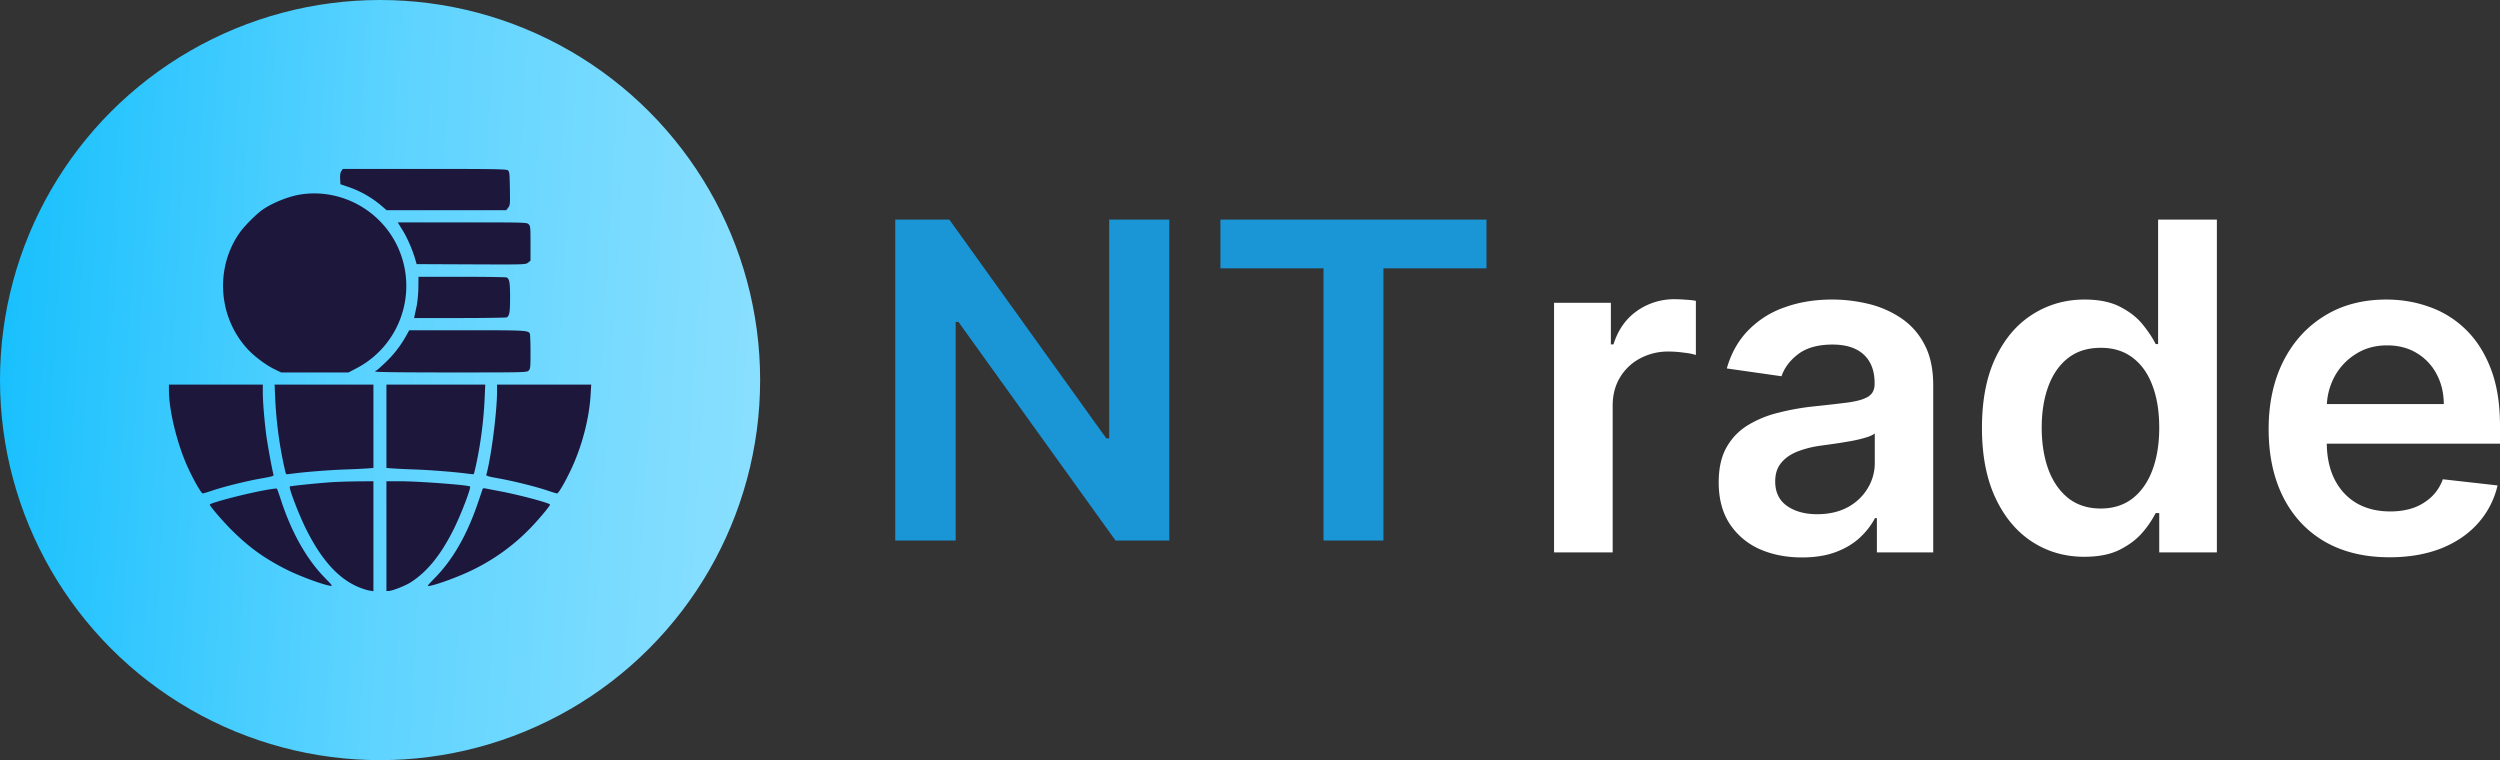 <svg width="148" height="45" viewBox="0 0 148 45" fill="none" xmlns="http://www.w3.org/2000/svg"><rect x="0" y="0" width="148" height="45" fill="#333333" stroke="none"/><path d="M69.222 13v19H66.04l-9.3-12.942h-.164V32H53V13h3.2l9.292 12.951h.173V13h3.557zm3.028 2.885V13H88v2.885h-6.101V32h-3.547V15.885H72.25z" fill="#1A96D7"/><path d="M92 32.702V17.925h3.364v2.463h.153c.269-.853.729-1.51 1.38-1.972a3.795 3.795 0 012.253-.702c.192 0 .406.01.642.029.243.013.444.035.604.067v3.204a3.636 3.636 0 00-.7-.135 6.414 6.414 0 00-.91-.068 3.5 3.5 0 00-1.706.414 3.02 3.02 0 00-1.18 1.126c-.287.48-.43 1.035-.43 1.664v8.687H92zm14.674.298c-.933 0-1.773-.167-2.521-.5a4.115 4.115 0 01-1.763-1.501c-.428-.66-.643-1.475-.643-2.443 0-.834.154-1.524.461-2.069a3.563 3.563 0 011.255-1.308 6.321 6.321 0 011.792-.74 14.548 14.548 0 012.08-.376c.863-.09 1.563-.17 2.099-.24.537-.077.927-.193 1.17-.347.249-.16.373-.407.373-.74v-.058c0-.725-.214-1.286-.642-1.684-.428-.397-1.045-.596-1.85-.596-.849 0-1.524.186-2.022.558-.492.372-.824.811-.997 1.318l-3.239-.462c.255-.898.677-1.648 1.265-2.251a5.506 5.506 0 012.156-1.366c.85-.308 1.789-.462 2.818-.462.709 0 1.416.083 2.118.25a5.954 5.954 0 011.927.828 4.15 4.15 0 011.399 1.548c.358.654.537 1.472.537 2.453v9.89h-3.335v-2.03h-.115c-.211.41-.508.795-.892 1.154-.377.353-.853.639-1.428.856-.569.212-1.236.318-2.003.318zm.901-2.559c.696 0 1.3-.138 1.811-.414a3.048 3.048 0 001.179-1.116 2.85 2.85 0 00.422-1.51V25.66c-.109.09-.294.173-.556.25a7.855 7.855 0 01-.863.202 26.34 26.34 0 01-.948.154l-.815.115a6.026 6.026 0 00-1.39.347c-.409.16-.731.385-.968.673-.236.282-.355.648-.355 1.097 0 .641.234 1.125.7 1.453.467.326 1.061.49 1.783.49zm15.824 2.521c-1.157 0-2.192-.299-3.105-.895-.914-.597-1.636-1.462-2.167-2.598-.53-1.135-.795-2.514-.795-4.136 0-1.642.268-3.027.805-4.156.543-1.135 1.275-1.991 2.195-2.569.92-.583 1.946-.875 3.076-.875.863 0 1.572.148 2.128.443.556.288.997.638 1.323 1.048.326.404.578.786.757 1.145h.144V13h3.479v19.702h-3.412v-2.328h-.211a5.98 5.98 0 01-.776 1.145c-.339.397-.786.737-1.342 1.02-.556.281-1.256.422-2.099.422zm.968-2.858c.735 0 1.361-.198 1.879-.596.517-.404.91-.965 1.178-1.684.269-.718.403-1.555.403-2.51 0-.956-.134-1.787-.403-2.492-.262-.705-.651-1.254-1.169-1.645-.511-.391-1.14-.587-1.888-.587-.773 0-1.419.202-1.936.606-.518.404-.907.962-1.169 1.674s-.393 1.526-.393 2.444c0 .923.131 1.747.393 2.472.268.718.661 1.286 1.178 1.703.524.41 1.167.615 1.927.615zm17.087 2.886c-1.476 0-2.751-.308-3.824-.923-1.068-.622-1.889-1.5-2.464-2.636-.575-1.142-.862-2.485-.862-4.03 0-1.52.287-2.855.862-4.003.582-1.154 1.393-2.052 2.435-2.693 1.041-.648 2.265-.972 3.671-.972.907 0 1.763.148 2.568.443a5.8 5.8 0 012.147 1.346c.626.61 1.118 1.386 1.476 2.328.358.937.537 2.053.537 3.348v1.068h-12.067v-2.347h8.741c-.006-.667-.15-1.26-.431-1.78a3.14 3.14 0 00-1.179-1.241c-.498-.301-1.08-.452-1.744-.452-.71 0-1.333.173-1.869.52a3.57 3.57 0 00-1.256 1.346 3.881 3.881 0 00-.45 1.818v2.05c0 .859.156 1.596.469 2.212.313.61.751 1.078 1.313 1.405.563.32 1.221.48 1.975.48.504 0 .961-.07 1.37-.211a3.038 3.038 0 001.064-.645c.3-.282.527-.631.681-1.048l3.239.365a5.07 5.07 0 01-1.169 2.251c-.569.635-1.297 1.13-2.185 1.482-.889.346-1.904.52-3.048.52z" fill="#fff"/><circle cx="22.5" cy="22.5" r="22.5" fill="url(#paint0_linear_71_23)"/><path fill-rule="evenodd" clip-rule="evenodd" d="M20.206 10.133c-.06.093-.081.233-.07.454l.017.32.44.149a6.09 6.09 0 012.035 1.164l.256.223h7.084l.117-.15c.111-.144.116-.2.1-1.143-.015-.907-.026-1-.124-1.071-.09-.067-.855-.079-4.937-.079h-4.831l-.087.133zm-2.364 1.372c-.708.102-1.673.482-2.284.9-.364.249-1.077.96-1.355 1.351-1.492 2.1-1.292 5.038.471 6.927.402.43 1.072.93 1.57 1.172l.398.194h3.989l.476-.249c2.49-1.298 3.597-4.286 2.558-6.905-.925-2.333-3.352-3.746-5.823-3.39zm1.005 1.413c.105.074.123.138.123.434v.348l.315.132c.617.258 1.045.822 1.102 1.454.035.39-.063.544-.35.544-.213 0-.352-.162-.352-.411 0-.503-.497-.977-1.025-.977-.356 0-.503.054-.757.28a1.06 1.06 0 00-.307 1.008c.133.505.484.78 1.071.84.493.05.82.186 1.13.467.388.35.56.713.59 1.236.02.337 0 .48-.1.748-.163.437-.574.858-.989 1.014l-.3.113-.028.365c-.03.396-.063.454-.286.51-.116.029-.18.006-.29-.105-.119-.12-.14-.191-.14-.477 0-.265-.018-.336-.084-.336-.181 0-.628-.285-.867-.553-.251-.283-.389-.595-.457-1.039-.03-.203-.017-.25.111-.38.116-.117.179-.14.296-.111.208.052.227.08.318.476.099.426.29.696.594.835.46.21.913.113 1.256-.27.322-.361.352-.872.076-1.293-.186-.283-.495-.436-.996-.493-.488-.055-.822-.209-1.133-.52a1.802 1.802 0 01.023-2.552c.216-.212.451-.35.767-.45.076-.025.096-.094.096-.331 0-.492.278-.729.593-.506zm4.992.72c.274.441.587 1.165.754 1.748l.072.25 3.225.014c3.194.014 3.227.013 3.37-.101l.146-.116V14.41c0-.949-.008-1.031-.11-1.134-.108-.109-.183-.111-3.93-.111h-3.821l.294.473zm.928 3.4c-.005.36-.05.839-.099 1.069l-.122.569-.032.152h2.717c1.494-.001 2.744-.02 2.777-.042.155-.104.188-.312.188-1.18 0-.867-.033-1.074-.188-1.178-.033-.023-1.224-.041-2.646-.042h-2.587l-.008.652zm-.702 2.804a6.546 6.546 0 01-1.225 1.596c-.285.275-.541.5-.57.5a.054.054 0 00-.054.055c0 .037 1.532.056 4.485.056 4.412 0 4.487-.002 4.595-.111.102-.103.11-.185.11-1.125-.001-.557-.02-1.04-.042-1.074-.12-.18-.278-.189-3.71-.189h-3.429l-.16.292zM10 23.092c0 1.23.504 3.265 1.153 4.653.359.768.764 1.466.85 1.466.037 0 .289-.075.56-.167.68-.233 2.054-.573 2.927-.724.604-.106.725-.143.703-.215-.081-.268-.368-1.848-.44-2.42-.116-.93-.194-1.917-.194-2.456l-.001-.459H10v.321zm6.293.507c.043.95.151 1.962.312 2.91.113.661.299 1.526.336 1.56.011.01.169-.002.35-.027.678-.095 2.231-.218 3.11-.248a46.839 46.839 0 001.306-.06l.4-.031V22.77h-5.851l.037.828zm6.584 1.638v2.466l.399.03c.22.017.807.044 1.307.061.878.03 2.43.153 3.109.248.181.025.339.038.35.027.038-.034.224-.899.336-1.56.16-.948.27-1.96.312-2.91l.037-.829h-5.85v2.467zm6.548-2.058c0 1.195-.356 3.956-.635 4.923-.02.068.114.11.704.214.88.156 2.254.498 2.927.728.27.092.522.167.559.167.085 0 .49-.697.84-1.445.639-1.367 1.063-2.995 1.145-4.399L35 22.77h-5.575v.409zm-9.85 5.371c-.84.06-2.387.22-2.417.25-.077.077.548 1.704.989 2.578.922 1.824 1.931 2.92 3.138 3.403.198.08.465.161.591.182l.23.037v-6.511l-.949.008c-.522.005-1.234.029-1.582.053zm3.302 3.188v3.248H23c.221-.002.996-.306 1.334-.525.959-.62 1.748-1.592 2.501-3.083.441-.873 1.066-2.501.99-2.578-.088-.087-3.051-.31-4.137-.31h-.812v3.248zm-7.236-2.712c-1.228.228-3.22.753-3.22.848 0 .092.764.98 1.3 1.513 1.043 1.035 1.949 1.684 3.277 2.349.736.368 2.033.85 2.526.938.193.035.187.026-.33-.507-1.059-1.09-1.947-2.675-2.562-4.567-.114-.351-.223-.654-.242-.673-.019-.02-.356.025-.75.099zm12.929-.074l-.267.787c-.636 1.885-1.47 3.353-2.518 4.433-.524.54-.528.546-.33.509.499-.095 1.778-.572 2.522-.941a12.137 12.137 0 003.359-2.412c.467-.472 1.226-1.371 1.226-1.453 0-.094-1.823-.58-3-.801l-.87-.166c-.054-.012-.11.008-.122.044z" fill="#1D173C"/><circle cx="19" cy="17" r="5" fill="#1D173C"/><defs><linearGradient id="paint0_linear_71_23" x1="0" y1="0" x2="47.518" y2="2.837" gradientUnits="userSpaceOnUse"><stop stop-color="#15BFFD"/><stop offset=".495" stop-color="#5CD3FF"/><stop offset="1" stop-color="#8CE0FF"/></linearGradient></defs></svg>